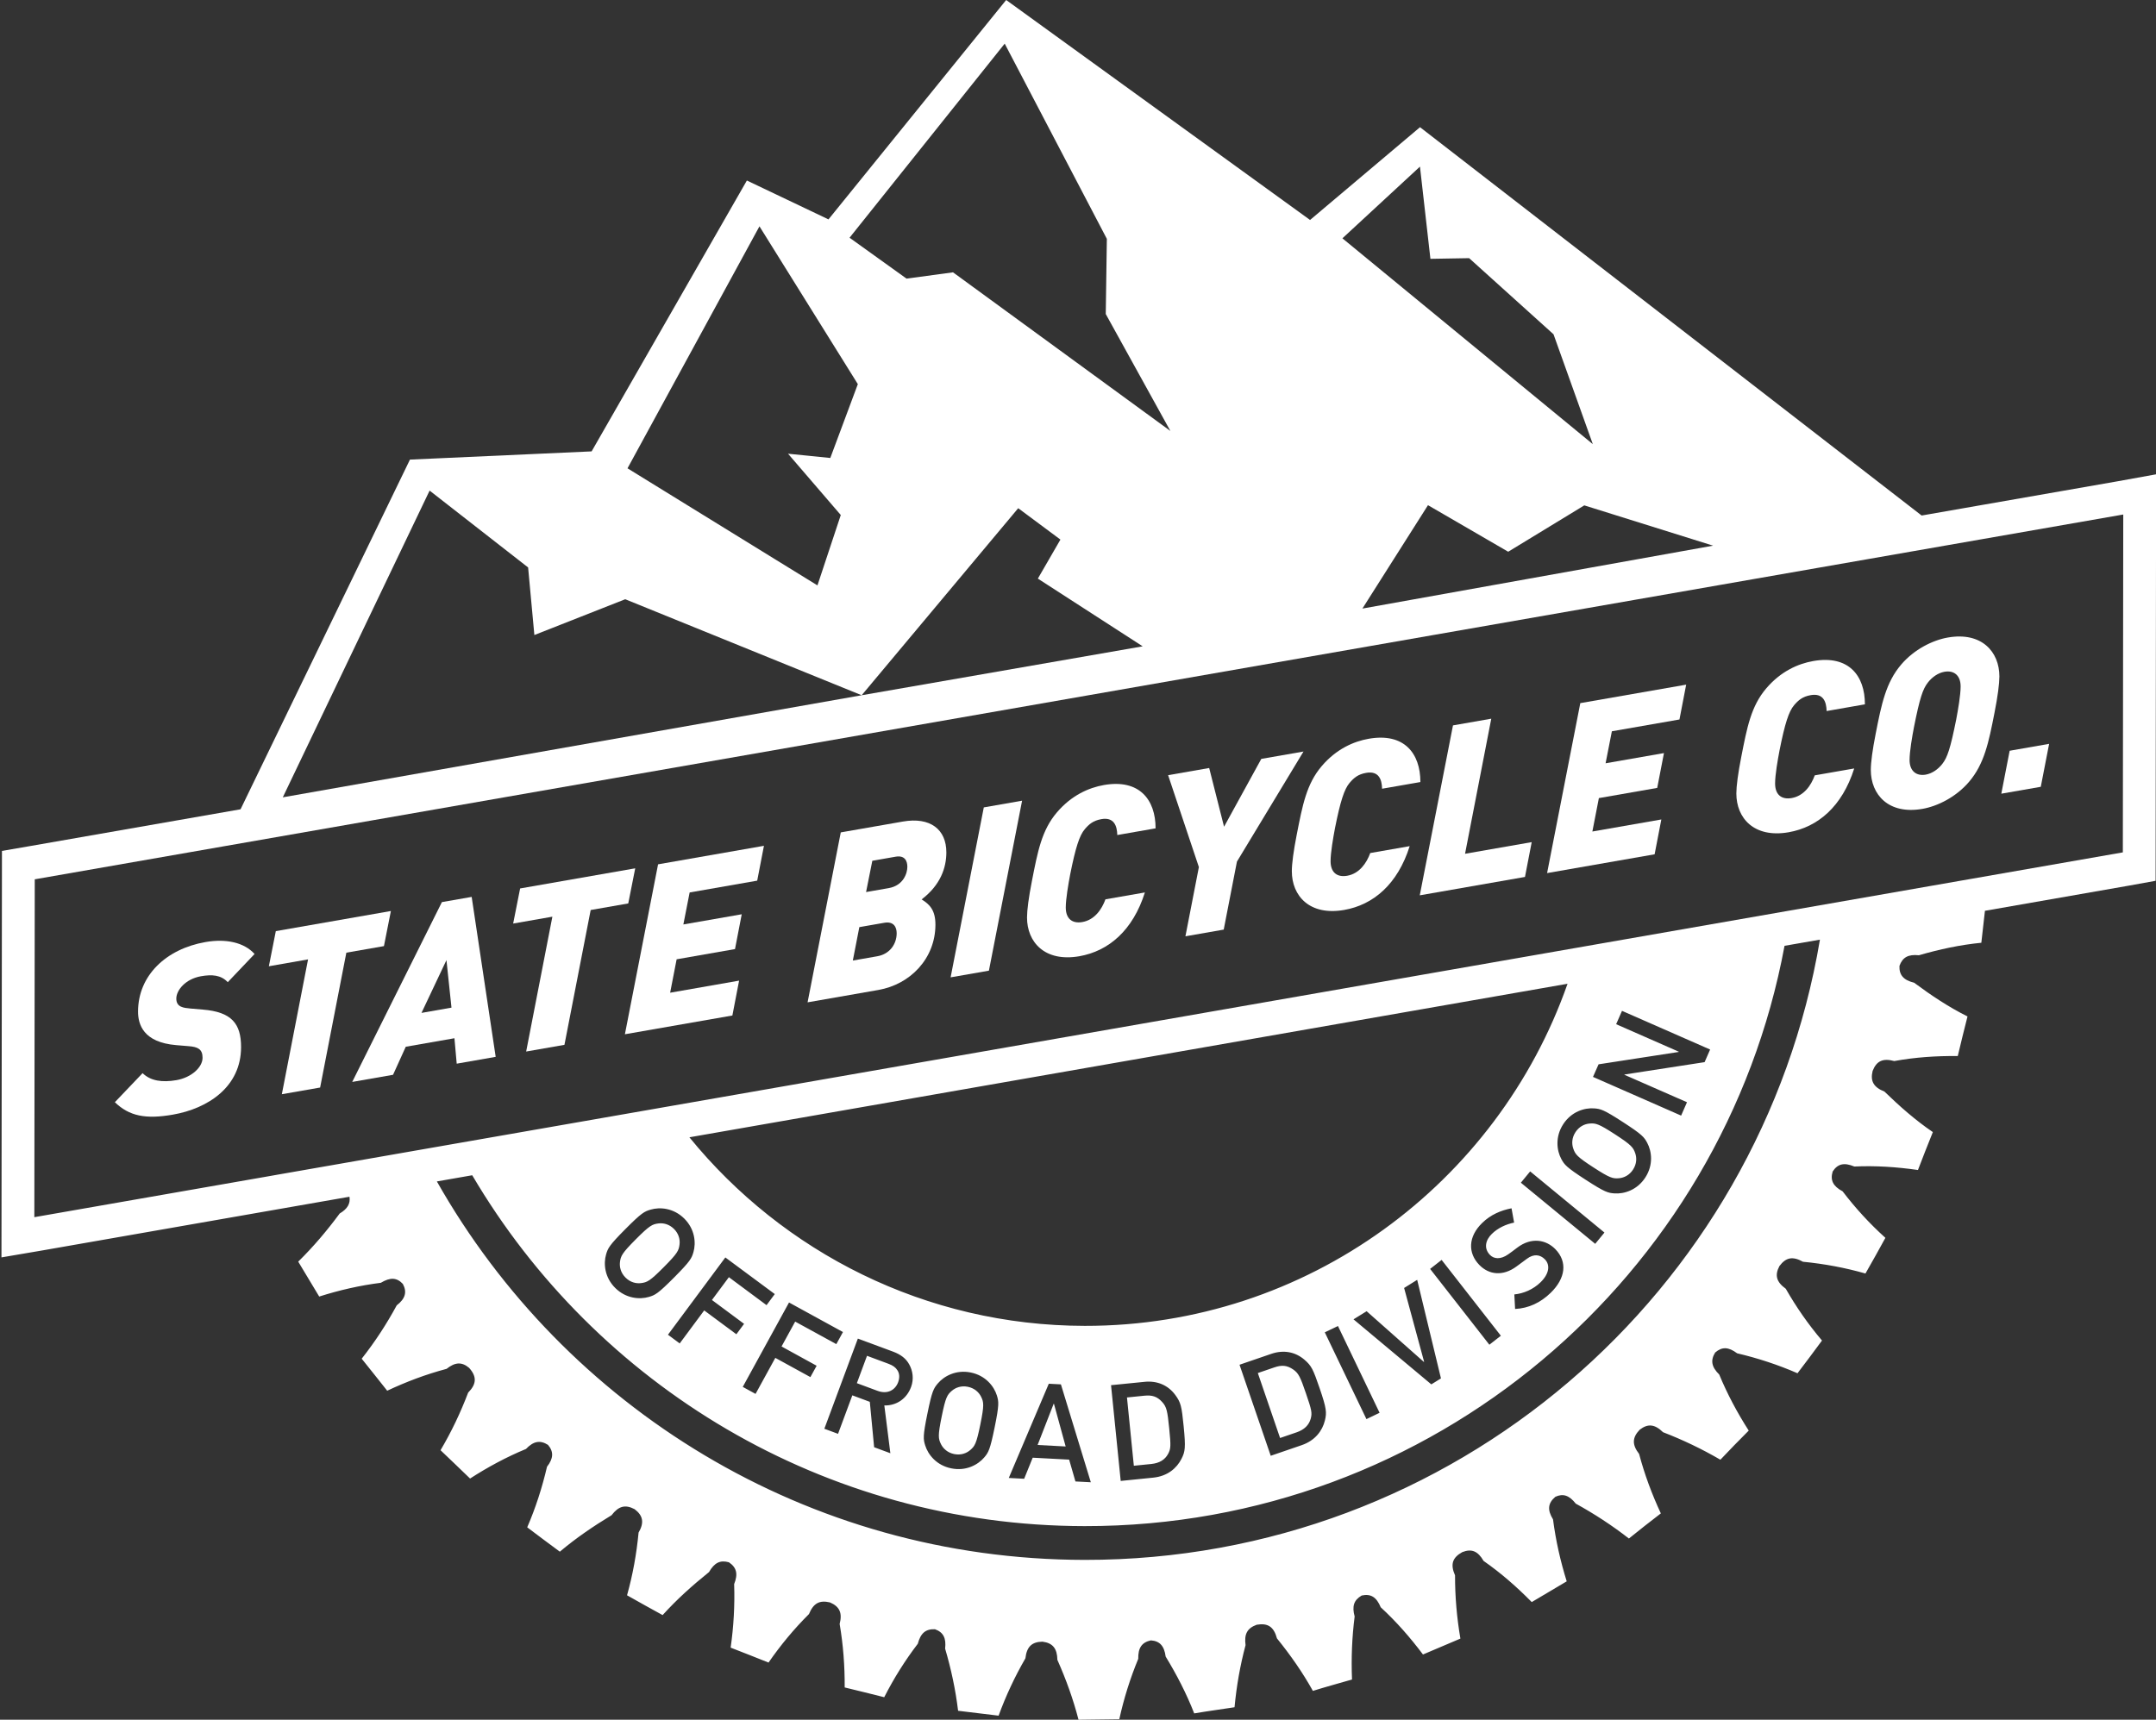 <svg xmlns="http://www.w3.org/2000/svg" version="1.1" x="0px" y="0px" width="376px" height="300px" viewBox="0 0 376 300" enable-background="new 0 0 376 300" xml:space="preserve"><rect x="0" y="0" width="376" height="300" fill="#333333" stroke="none"/><path fill="#FFFFFF" d="M154.939 237.905l-3.735-1.39 -1.77 4.774 3.602 1.337c1.789 0.663 3.109-0.178 3.598-1.504 0.302-0.819 0.228-1.551-0.129-2.085C156.186 238.542 155.752 238.204 154.939 237.905M114.836 213.424c-1.068 0.136-1.537 0.337-3.961 2.777 -2.428 2.441-2.622 2.911-2.758 3.977 -0.094 0.834 0.123 1.848 0.976 2.697 0.852 0.848 1.869 1.063 2.704 0.959 1.065-0.141 1.533-0.337 3.959-2.782 2.428-2.438 2.625-2.908 2.755-3.974 0.098-0.833-0.12-1.852-0.976-2.7C116.685 213.535 115.668 213.319 114.836 213.424M225.531 238.904c-1.081-0.748-1.998-0.811-3.292-0.366l-2.878 0.985 3.881 11.33 2.875-0.986c1.362-0.467 2.158-1.263 2.471-2.393 0.261-0.985 0.18-1.455-0.833-4.399C226.776 240.219 226.474 239.552 225.531 238.904M369.346 83.952l-34.216 5.979 -87.484-67.743L228.47 38.373 175.474 0l-30.99 38.271 -14.231-6.781 -27.076 47.252 -31.683 1.433 -29.542 61.002L5.266 147.59 0.34 148.44l-0.004 4.946 -0.072 58.937 -0.009 7.025 7.089-1.207 53.604-9.375c0.186 1.204-0.348 2.116-1.706 2.923 -2.2 2.978-4.561 5.773-7.233 8.4 1.22 2.033 2.438 4.047 3.661 6.088 3.537-1.122 7.072-1.933 10.746-2.399 1.629-0.974 2.77-0.944 3.84 0.196 0.771 1.44 0.415 2.589-1.066 3.736 -1.795 3.308-3.778 6.349-6.111 9.312 1.487 1.83 2.956 3.718 4.448 5.585 3.363-1.581 6.765-2.863 10.352-3.815 1.497-1.189 2.663-1.248 3.932-0.174 1.379 1.533 1.304 2.83-0.165 4.318 -1.344 3.519-2.896 6.801-4.817 10.048 1.714 1.614 3.424 3.289 5.15 4.941 3.12-2.011 6.322-3.74 9.75-5.158 1.313-1.367 2.459-1.589 3.841-0.713 1.017 1.19 0.954 2.367-0.172 3.811 -0.85 3.649-1.981 7.161-3.452 10.571 1.893 1.443 3.794 2.84 5.687 4.249 2.863-2.411 5.828-4.423 9.024-6.364 1.224-1.591 2.374-1.911 4.014-1.052 1.489 1.12 1.704 2.358 0.695 4.086 -0.355 3.726-1.008 7.355-2.011 10.939 2.066 1.182 4.133 2.309 6.202 3.453 2.511-2.773 5.185-5.162 8.096-7.508 0.928-1.615 1.937-2.137 3.467-1.703 1.352 0.906 1.617 2.049 0.915 3.799 0.125 3.697-0.084 7.393-0.611 11.09 2.176 0.848 4.374 1.707 6.607 2.604 2.122-3.066 4.452-5.873 7.05-8.459 0.787-1.898 1.832-2.461 3.665-2.033 1.674 0.719 2.185 1.822 1.688 3.76 0.621 3.648 0.902 7.336 0.878 11.074 2.272 0.555 4.557 1.105 6.895 1.703 1.694-3.322 3.629-6.414 5.857-9.326 0.494-1.852 1.355-2.592 2.992-2.533 1.467 0.52 1.985 1.564 1.772 3.381 1.048 3.574 1.815 7.137 2.263 10.842 2.361 0.297 4.702 0.574 7.063 0.855 1.285-3.508 2.824-6.793 4.676-10.004 0.233-2.021 1.107-2.867 2.969-2.906 1.805 0.227 2.572 1.195 2.607 3.176 1.513 3.404 2.752 6.83 3.687 10.441 2.376-0.016 4.733-0.055 7.111-0.09 0.805-3.648 1.893-7.111 3.305-10.535 -0.039-1.906 0.609-2.865 2.194-3.217 1.566 0.109 2.339 0.969 2.586 2.824 1.944 3.195 3.612 6.424 4.979 9.914 2.346-0.4 4.693-0.709 7.033-1.072 0.35-3.709 0.965-7.25 1.922-10.832 -0.258-1.926 0.274-2.957 1.95-3.564 1.946-0.336 2.981 0.361 3.527 2.383 2.355 2.908 4.444 5.891 6.265 9.158 2.266-0.707 4.555-1.326 6.824-1.986 -0.147-3.73-0.01-7.318 0.46-10.998 -0.485-1.777-0.153-2.848 1.231-3.654 1.598-0.338 2.571 0.262 3.318 2.055 2.714 2.496 5.127 5.254 7.367 8.234 2.196-0.934 4.354-1.844 6.526-2.773 -0.623-3.66-0.941-7.309-0.934-11.035 -0.857-1.936-0.45-3.1 1.265-4.051 1.619-0.633 2.708-0.197 3.715 1.537 3.028 2.111 5.78 4.521 8.396 7.178 2.049-1.219 4.072-2.404 6.1-3.617 -1.105-3.545-1.908-7.118-2.389-10.809 -1.033-1.678-0.881-2.84 0.407-3.94 1.352-0.614 2.419-0.26 3.553 1.188 3.237 1.783 6.309 3.783 9.275 6.091 1.808-1.457 3.698-2.956 5.569-4.383 -1.578-3.388-2.843-6.807-3.792-10.376 -1.257-1.619-1.207-2.855 0.113-4.228 1.42-1.092 2.617-0.971 4.062 0.441 3.45 1.333 6.753 2.907 10.001 4.799 1.6-1.687 3.274-3.421 4.943-5.08 -2.022-3.152-3.732-6.374-5.146-9.782 -1.343-1.325-1.556-2.47-0.702-3.844 1.202-1.03 2.317-0.985 3.826 0.141 3.629 0.852 7.132 2.003 10.528 3.481 1.438-1.882 2.859-3.785 4.273-5.708 -2.421-2.848-4.486-5.833-6.318-9.033 -1.639-1.185-1.958-2.348-1.107-3.959 1.142-1.522 2.308-1.749 4.109-0.751 3.71 0.362 7.335 1.036 10.894 2.051 1.18-2.059 2.337-4.133 3.478-6.222 -2.78-2.504-5.226-5.189-7.465-8.115 -1.666-0.893-2.189-1.926-1.731-3.459 0.879-1.352 2.003-1.608 3.775-0.867 3.708-0.17 7.354 0.07 11.099 0.608 0.83-2.201 1.712-4.4 2.596-6.615 -3.039-2.063-5.845-4.544-8.441-7.067 -1.894-0.752-2.496-1.822-2.064-3.592 0.681-1.749 1.777-2.27 3.775-1.734 3.652-0.662 7.298-0.91 11.076-0.873 0.535-2.293 1.116-4.593 1.699-6.908 -3.288-1.632-6.401-3.718-9.309-5.881 -1.853-0.456-2.629-1.34-2.559-2.941 0.538-1.496 1.53-2.044 3.388-1.851 3.57-1.033 7.157-1.814 10.891-2.181 0.199-1.897 0.413-3.741 0.628-5.575l25.049-4.381 4.716-0.852 0.006-4.948 0.071-58.939 0.01-7.024L369.346 83.952zM247.637 29.065l1.823 16.087 6.753-0.117 14.716 13.279 6.854 19.165 -43.671-35.906L247.637 29.065zM298.758 95.188l-61.159 10.974 11.438-18.035 13.988 8.121 13.271-8.087L298.758 95.188zM175.217 7.612l17.815 34.055 -0.191 13.114 11.27 20.398 -37.907-27.672 -8.107 1.096 -9.937-7.134L175.217 7.612zM132.447 39.482l17.157 27.528 -4.802 12.884 -7.37-0.744 9.198 10.693 -4.069 12.277 -33.125-20.425L132.447 39.482zM74.922 85.583l17.179 13.406 1.091 11.788 15.846-6.242 41.233 16.748 27.303-32.629 7.361 5.475L181 100.937l18.281 11.812 -49.01 8.534L49.319 139.09 74.922 85.583zM189.141 272.117c-48.462-0.057-90.671-26.657-112.952-66.02l6.165-1.078c21.527 36.578 61.277 61.147 106.791 61.207 60.759 0.074 111.361-43.566 122.073-101.232l6.173-1.077C307.049 225.393 253.542 272.197 189.141 272.117M281.851 178.668l1.022-2.33 15.367 6.749 -0.963 2.2 -13.974 2.159 -0.022 0.041 10.924 4.792 -1.021 2.333 -15.371-6.751 0.973-2.196 13.97-2.155 0.02-0.044L281.851 178.668zM278.012 193.353c1.126 0.085 1.642 0.196 5.02 2.39 3.387 2.192 3.7 2.626 4.234 3.618 0.792 1.467 1.111 3.837-0.329 6.052 -1.435 2.219-3.729 2.893-5.392 2.771 -1.128-0.085-1.644-0.196-5.026-2.389 -3.385-2.196-3.696-2.619-4.235-3.619 -0.789-1.466-1.102-3.836 0.33-6.055C274.053 193.908 276.343 193.227 278.012 193.353M269.426 219.69c-0.821-0.841-1.938-1.008-3.152-0.089 -0.606 0.459-1.093 0.804-1.801 1.33 -2.354 1.737-4.787 1.475-6.481-0.267 -2.008-2.059-1.987-4.911 0.498-7.325 1.481-1.452 3.305-2.211 5.117-2.556l0.45 2.493c-1.42 0.295-2.813 0.929-3.876 1.966 -1.115 1.085-1.454 2.526-0.333 3.677 0.659 0.678 1.805 0.875 3.207-0.125 0.37-0.263 0.891-0.637 1.526-1.129 2.513-1.919 5.076-1.385 6.668 0.248 2.156 2.215 1.771 5.093-0.813 7.612 -1.774 1.725-3.853 2.7-6.208 2.821l-0.133-2.537c1.617-0.159 3.298-0.875 4.578-2.126C270.16 222.234 270.397 220.69 269.426 219.69M231.041 232.419l2.296-1.1 7.259 15.136 -2.293 1.104L231.041 232.419zM231.064 247.778c-0.433 1.789-1.689 3.514-4.055 4.326l-5.396 1.852 -5.444-15.881 5.558-1.908c2.094-0.714 4.135-0.366 5.755 1.022 1.24 1.067 1.513 1.648 2.655 4.971C231.359 245.73 231.393 246.416 231.064 247.778M236.048 230.152l2.289-1.414 9.984 8.848 0.04-0.026 -3.488-12.878 2.279-1.418 4.147 17.192 -1.681 1.044L236.048 230.152zM249.409 221.356l2.005-1.57 10.331 13.229 -2.004 1.567L249.409 221.356zM265.234 206.319l1.621-1.971 12.957 10.667 -1.613 1.967L265.234 206.319zM189.189 231.293c-27.796-0.033-52.639-12.867-68.962-32.896l153.148-26.784C261.185 206.364 228.048 231.341 189.189 231.293M206.052 254.478c-0.83 1.644-2.443 3.041-4.929 3.292l-5.675 0.574 -1.687-16.704 5.842-0.584c2.206-0.226 4.108 0.581 5.371 2.299 0.965 1.322 1.102 1.951 1.452 5.444C206.799 252.556 206.686 253.23 206.052 254.478M190.237 258.575l-2.684-0.141 -1.098-3.807 -6.354-0.337 -1.491 3.676 -2.683-0.141 6.978-16.437 2.116 0.111L190.237 258.575zM173.465 248.985c-0.806 3.953-1.087 4.396-1.814 5.256 -1.08 1.273-3.169 2.438-5.756 1.907 -2.587-0.524-4.055-2.41-4.546-4.007 -0.333-1.077-0.422-1.6 0.389-5.544 0.802-3.956 1.089-4.4 1.818-5.264 1.074-1.27 3.165-2.43 5.752-1.903 2.585 0.529 4.052 2.414 4.546 4.006C174.184 244.511 174.272 245.034 173.465 248.985M155.277 253.512l-2.832-1.05 -0.752-7.917 -3.048-1.134 -2.493 6.715 -2.388-0.886 5.844-15.729 6.14 2.277c1.326 0.493 2.252 1.189 2.819 2.23 0.604 1.082 0.846 2.526 0.322 3.94 -0.757 2.033-2.518 3.263-4.665 3.219L155.277 253.512zM142.419 238.249l-1.089 1.981 -6.117-3.355 -3.446 6.286 -2.231-1.224 8.069-14.722 9.405 5.155 -1.156 2.108 -7.177-3.93 -2.376 4.34L142.419 238.249zM129.766 230.941l-1.346 1.815 -5.61-4.159 -4.272 5.759 -2.048-1.518 10.007-13.481 8.623 6.389 -1.437 1.933 -6.568-4.878 -2.954 3.978L129.766 230.941zM120.936 218.423c-0.314 1.084-0.533 1.566-3.37 4.426 -2.844 2.859-3.327 3.077-4.409 3.396 -1.6 0.47-3.985 0.296-5.859-1.563 -1.875-1.863-2.061-4.248-1.6-5.848 0.315-1.084 0.53-1.57 3.372-4.429 2.841-2.86 3.324-3.079 4.409-3.393 1.598-0.473 3.979-0.296 5.856 1.563C121.205 214.438 121.397 216.82 120.936 218.423M370.217 148.693l-118.279 20.667 -135.714 23.714 -36.922 6.448 -30.772 5.374 -1.95 0.344 -40.592 7.093 0.074-58.94 59.23-10.348v0.001l304.998-53.292L370.217 148.693zM274.752 197.509c-0.657 1.006-0.653 2.051-0.383 2.844 0.352 1.015 0.644 1.43 3.535 3.304 2.888 1.874 3.383 1.971 4.458 1.881 0.835-0.078 1.785-0.5 2.438-1.511 0.654-1.008 0.654-2.048 0.383-2.84 -0.353-1.019-0.644-1.433-3.532-3.308 -2.888-1.875-3.39-1.971-4.461-1.878C276.355 196.075 275.408 196.501 274.752 197.509M202.685 244.582c-0.881-0.978-1.763-1.244-3.118-1.106l-3.026 0.307 1.198 11.912 3.028-0.306c1.43-0.143 2.391-0.735 2.948-1.766 0.478-0.899 0.5-1.377 0.189-4.47C203.602 246.149 203.458 245.43 202.685 244.582"/><polygon fill="#FFFFFF" points="183.76,244.877 180.956,252.071 185.848,252.331 183.804,244.877    "/><path fill="#FFFFFF" d="M168.797 241.922c-1.176-0.24-2.144 0.145-2.783 0.683 -0.818 0.699-1.099 1.125-1.784 4.495 -0.69 3.375-0.596 3.87-0.122 4.834 0.377 0.75 1.115 1.478 2.296 1.723 1.18 0.237 2.146-0.141 2.787-0.687 0.817-0.695 1.092-1.117 1.781-4.491 0.687-3.375 0.598-3.875 0.121-4.838C170.717 242.893 169.975 242.164 168.797 241.922M35.058 170.301c1.894-0.33 3.462-0.241 4.663 1.038l4.676-4.918c-1.809-2.019-4.987-2.711-8.566-2.082 -6.877 1.2-11.746 5.837-11.755 12.11 -0.005 2.211 0.878 5.393 6.665 5.871l2.173 0.181c1.569 0.126 2.412 0.503 2.412 2.033 -0.005 1.648-1.936 3.434-4.55 3.893 -2.493 0.433-4.508 0.141-5.911-1.219l-4.832 5.067c2.489 2.418 5.346 3.007 10.131 2.167 6.115-1.067 11.872-4.848 11.877-11.771 0.006-4.096-1.639-6.141-6.667-6.552l-2.172-0.186c-1.165-0.114-2.454-0.211-2.454-1.74C30.754 172.746 32.325 170.783 35.058 170.301"/><polygon fill="#FFFFFF" points="46.889,168.56 53.724,167.361 49.154,190.883 55.83,189.716 60.402,166.19 66.958,165.046      68.17,158.923 48.102,162.432    "/><path fill="#FFFFFF" d="M68.546 187.494l2.219-4.892 8.488-1.485 0.396 4.437 6.796-1.192 -4.187-27.9 -5.193 0.907 -15.639 31.37L68.546 187.494zM77.861 167.486l0.876 8.292 -5.231 0.919L77.861 167.486z"/><polygon fill="#FFFFFF" points="91.761,183.435 98.438,182.268 103.013,158.747 109.566,157.601 110.781,151.475 90.709,154.987      89.494,161.109 96.333,159.913    "/><polygon fill="#FFFFFF" points="127.725,177.15 128.897,171.068 116.87,173.175 118.003,167.346 128.183,165.564      129.355,159.491 119.177,161.268 120.271,155.687 132.055,153.627 133.23,147.549 114.766,150.778 108.981,180.423    "/><path fill="#FFFFFF" d="M163.136 161.306c0.003-2.574-1.041-3.56-2.407-4.408 3.302-2.507 4.309-5.538 4.313-8.191 0.007-4.025-2.808-6.226-7.589-5.389l-10.826 1.89 -5.787 29.646 12.352-2.159C158.742 171.724 163.128 167.22 163.136 161.306M152.13 150.159l4.065-0.711c1.648-0.289 2.046 0.809 2.044 1.773 0.002 1.046-0.644 3.251-3.257 3.707l-3.942 0.688L152.13 150.159zM148.73 167.564l1.135-5.829 4.346-0.759c1.646-0.289 2.168 0.744 2.168 1.833 -0.006 1.848-1.172 3.622-3.383 4.007L148.73 167.564z"/><polygon fill="#FFFFFF" points="178.249,139.678 171.571,140.848 165.784,170.494 172.463,169.328    "/><path fill="#FFFFFF" d="M188.23 166.813c5.107-0.896 9.337-4.489 11.436-11.129l-6.878 1.2c-0.644 1.763-1.894 3.589-4.031 3.963 -1.767 0.312-2.893-0.581-2.891-2.551 0.006-1.485 0.448-4.059 0.772-5.763 0.932-4.666 1.615-6.799 2.545-7.885 0.726-0.851 1.448-1.499 2.898-1.753 2.17-0.381 2.731 1.129 2.772 2.772l6.678-1.167c0.001-5.029-2.849-8.631-9-7.558 -2.657 0.466-5.672 1.797-8.209 4.775 -2.659 3.117-3.35 6.817-4.361 11.982 -0.567 2.875-0.848 5.056-0.852 6.344C179.104 164.342 182.197 167.864 188.23 166.813"/><polygon fill="#FFFFFF" points="206.735,163.334 213.413,162.165 215.719,150.303 227.326,131.102 219.967,132.385      213.472,144.219 210.878,133.976 203.715,135.228 209.082,151.259    "/><path fill="#FFFFFF" d="M225.292 151.965c-0.007 4.306 3.083 7.825 9.122 6.773 5.104-0.892 9.333-4.489 11.431-11.131l-6.877 1.202c-0.643 1.76-1.895 3.589-4.026 3.963 -1.768 0.307-2.894-0.578-2.893-2.551 0-1.489 0.449-4.058 0.771-5.766 0.931-4.664 1.614-6.795 2.542-7.882 0.725-0.853 1.45-1.502 2.897-1.754 2.177-0.377 2.737 1.13 2.772 2.771l6.681-1.166c0.002-5.028-2.848-8.63-9-7.553 -2.654 0.464-5.673 1.795-8.207 4.771 -2.664 3.121-3.348 6.82-4.363 11.982C225.58 148.497 225.292 150.679 225.292 151.965"/><polygon fill="#FFFFFF" points="265.951,152.979 267.124,146.907 255.5,148.937 260.074,125.373 253.396,126.542      247.603,156.187    "/><polygon fill="#FFFFFF" points="289.732,142.953 277.705,145.055 278.839,139.225 289.014,137.447 290.19,131.372      280.01,133.152 281.106,127.569 292.892,125.512 294.063,119.435 275.599,122.659 269.809,152.305 288.561,149.029    "/><path fill="#FFFFFF" d="M311.934 145.184c5.107-0.895 9.332-4.491 11.436-11.129l-6.878 1.2c-0.646 1.764-1.896 3.589-4.029 3.962 -1.769 0.311-2.893-0.578-2.891-2.549 0-1.488 0.447-4.061 0.774-5.766 0.927-4.668 1.614-6.796 2.541-7.884 0.726-0.849 1.448-1.501 2.898-1.753 2.174-0.382 2.733 1.129 2.772 2.773l6.678-1.169c0.005-5.029-2.847-8.631-9-7.555 -2.656 0.464-5.675 1.796-8.211 4.776 -2.657 3.118-3.346 6.817-4.358 11.98 -0.566 2.874-0.848 5.055-0.851 6.34C302.808 142.718 305.899 146.236 311.934 145.184M335.263 141.105c2.661-0.465 5.879-2.073 8.133-4.718 2.657-3.12 3.428-6.872 4.437-12.038 0.568-2.872 0.85-5.056 0.856-6.344 0.001-4.301-3.093-7.827-9.004-6.789 -2.653 0.463-5.872 2.073-8.127 4.718 -2.659 3.119-3.428 6.874-4.438 12.035 -0.57 2.874-0.855 5.056-0.855 6.343C326.265 138.617 329.352 142.138 335.263 141.105M333.798 126.807c1.007-5.046 1.535-6.624 2.422-7.746 0.722-0.932 1.77-1.679 2.896-1.874 1.609-0.282 2.815 0.59 2.812 2.566 -0.002 1.484-0.447 4.057-0.771 5.761 -1.013 5.043-1.536 6.625-2.423 7.744 -0.723 0.933-1.772 1.676-2.897 1.875 -1.609 0.28-2.815-0.596-2.813-2.565C333.026 131.079 333.472 128.51 333.798 126.807"/><polygon fill="#FFFFFF" points="357.361,129.761 350.479,130.966 349.024,138.457 355.906,137.254    "/></svg>
